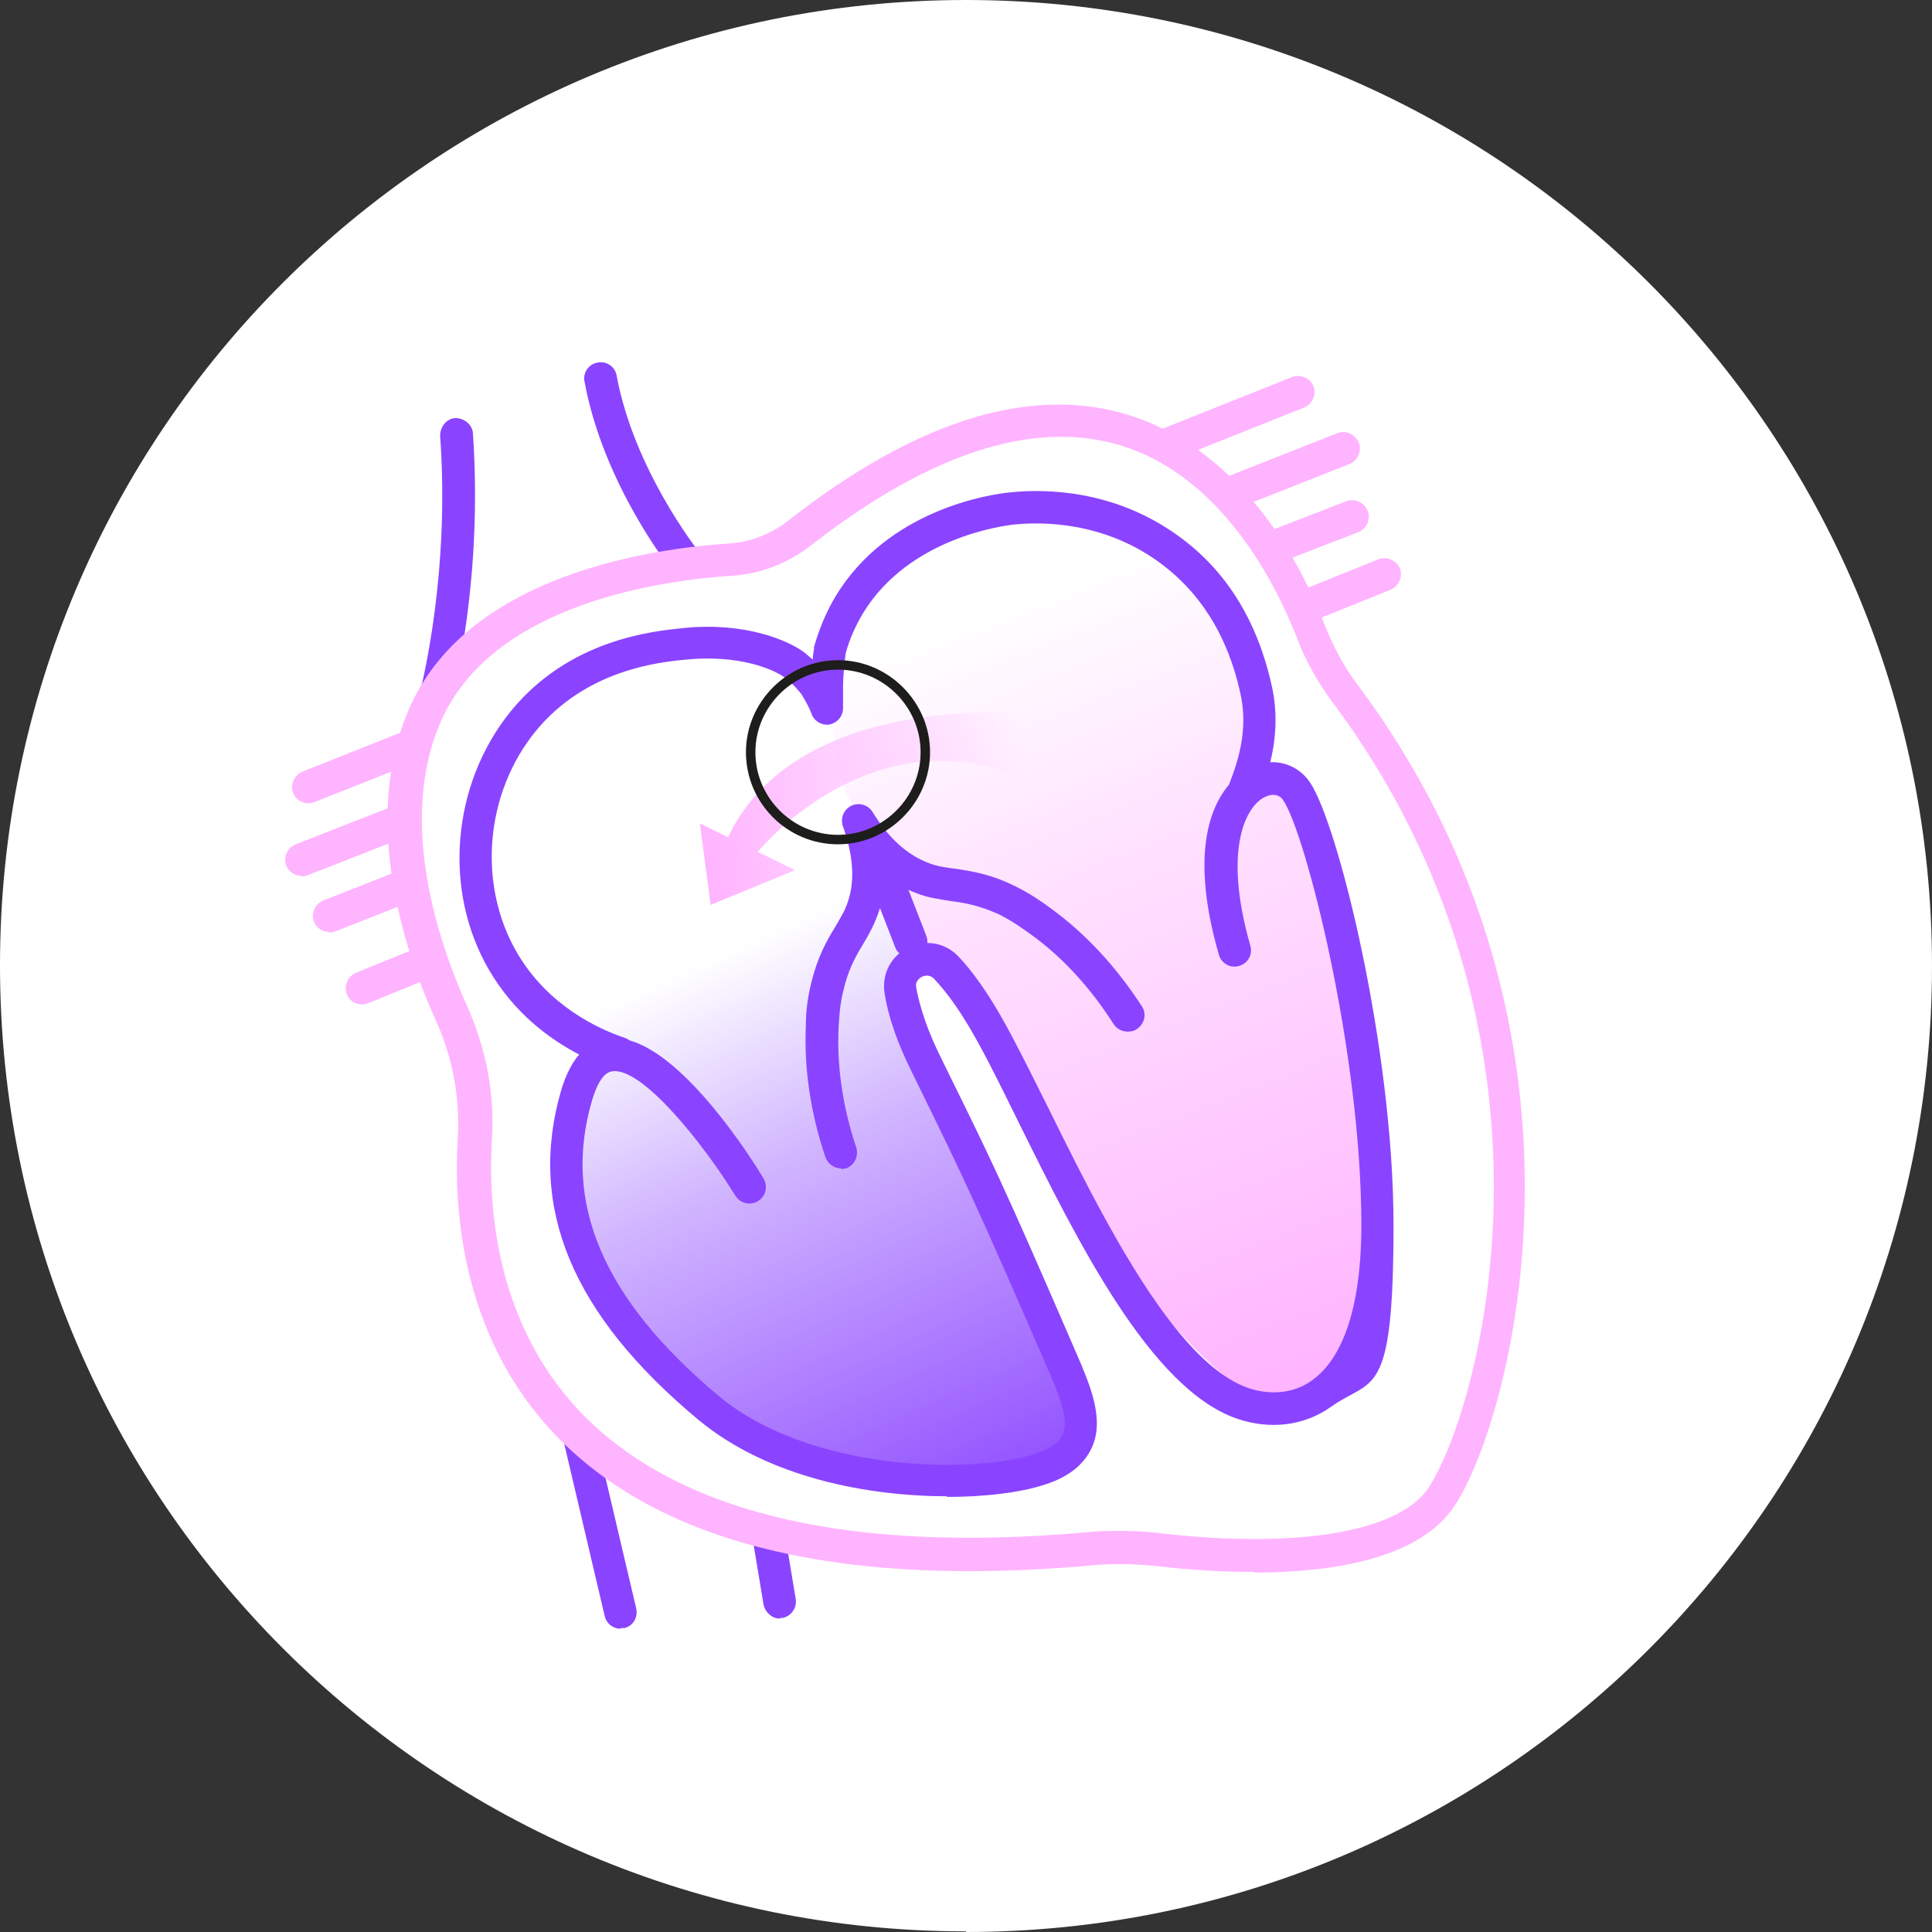 <?xml version="1.0" encoding="UTF-8"?>
<svg xmlns="http://www.w3.org/2000/svg" width="306.4" height="306.4" viewBox="0 0 306.4 306.4">
  <rect x="0" y="0" width="306.4" height="306.4" fill="#333333" stroke="none"/>
  <defs>
    <linearGradient id="a" x1="67.131%" x2="40.595%" y1="111.987%" y2="28.905%">
      <stop offset="0%" stop-color="#8A44FF"></stop>
      <stop offset="20%" stop-color="#8A44FF" stop-opacity=".8"></stop>
      <stop offset="60%" stop-color="#8A44FF" stop-opacity=".4"></stop>
      <stop offset="90%" stop-color="#8A44FF" stop-opacity="0"></stop>
      <stop offset="100%" stop-color="#8A44FF" stop-opacity="0"></stop>
    </linearGradient>
    <linearGradient id="b" x1="65.337%" x2="40.142%" y1="101.018%" y2=".47%">
      <stop offset="0%" stop-color="#FFB4FF"></stop>
      <stop offset="20%" stop-color="#FFB4FF" stop-opacity=".8"></stop>
      <stop offset="60%" stop-color="#FFB4FF" stop-opacity=".4"></stop>
      <stop offset="90%" stop-color="#FFB4FF" stop-opacity="0"></stop>
      <stop offset="100%" stop-color="#FFB4FF" stop-opacity="0"></stop>
    </linearGradient>
    <linearGradient id="c" x1=".457%" x2="102.658%" y1="52.658%" y2="46.292%">
      <stop offset="0%" stop-color="#FFB4FF"></stop>
      <stop offset="20%" stop-color="#FFB4FF" stop-opacity=".8"></stop>
      <stop offset="60%" stop-color="#FFB4FF" stop-opacity=".4"></stop>
      <stop offset="90%" stop-color="#FFB4FF" stop-opacity="0"></stop>
      <stop offset="100%" stop-color="#FFB4FF" stop-opacity="0"></stop>
    </linearGradient>
  </defs>
  <g fill="none">
    <path fill="#FFF" d="M153.2,306.3 C68.6,306.3 0,237.7 0,153.1 C0,68.5 68.6,0 153.2,0 C237.8,0 306.4,68.6 306.4,153.2 C306.4,237.8 237.8,306.4 153.2,306.4 L153.2,306.3 Z"></path>
    <path fill="url(#a)" d="M134.3,116.5 C134.3,116.5 127.5,98.8 103,102.4 C78.5,106 74.3,127.9 74.9,134.7 C75.5,141.5 82.7,159.2 88.4,161.8 C94.1,164.4 94.1,167.5 94.1,167.5 C94.1,167.5 85.2,181 93.1,197.7 C100.9,214.4 116,229.5 127.5,231.6 C139,233.7 156.2,236.8 161.9,234.7 C167.6,232.6 172.8,230.5 172.3,226.9 C171.8,223.3 141.1,160.9 142.9,156.9 C144.7,152.9 145.2,151.3 145.2,151.3 L141,137.8 L134.2,116.4 L134.3,116.5 Z"></path>
    <path fill="url(#b)" d="M133.3,123.8 C133.3,123.8 126.5,94.1 146.8,85.2 C167.1,76.3 188,85.7 195.8,100.3 C203.6,114.9 200.5,122.2 200.5,122.2 C200.5,122.2 207.3,129.5 209.9,137.8 C212.5,146.1 221.9,199.3 217.2,209.2 C212.5,219.1 209.9,226.4 199.5,221.7 C189.1,217 170.8,192.5 163.6,175.9 C156.3,159.2 146.9,150.9 143.3,144.6 C139.7,138.3 133.4,123.8 133.4,123.8 L133.3,123.8 Z"></path>
    <path fill="#8A44FF" d="M94.3,227 L100.9,255.1 C101.2,256.5 100.4,257.9 99,258.2 L98.4,258.2 L98.4,258.3 C97.2,258.3 96.2,257.5 95.9,256.3 L89.3,228.2 C89,226.8 89.8,225.4 91.2,225.1 C92.6,224.8 94,225.6 94.3,227 Z M124.6,244 L126.2,253.6 C126.4,255 125.5,256.3 124.1,256.6 L123.7,256.6 L123.7,256.7 C122.5,256.7 121.4,255.8 121.1,254.5 L119.5,244.9 C119.3,243.5 120.2,242.2 121.6,241.9 C123,241.7 124.3,242.6 124.6,244 Z M186.6,84.8 C194.4,90.3 199.4,98.4 201.7,108.8 C202.729,113.4 202.256,117.597 201.456,120.881 C203.914,120.773 206.226,121.894 207.7,124 C212.2,130.5 221,166.3 221,194.3 C221,222.3 217.7,218.4 211.1,223.1 C206.9,226.1 201.5,226.8 196.2,225 C182.5,220.3 170.9,196.9 161.6,178.1 C158.2,171.2 155.3,165.3 152.8,161.4 C151.3,159 149.7,156.9 148.2,155.3 C147.4,154.4 146.5,154.8 146.2,154.9 C145.9,155.1 145.1,155.6 145.3,156.6 C145.9,159.9 147.2,163.7 149.3,167.9 C152.233,173.833 154.4,178.256 156.381,182.43 L156.74,183.186 C156.978,183.689 157.213,184.189 157.447,184.689 L157.798,185.44 L158.148,186.191 L158.498,186.945 C161.645,193.754 164.864,201.127 170.7,214.6 C172.8,219.5 175.3,225.1 173.1,229.7 C171.8,232.4 169.3,234.4 165.2,235.6 C161.7,236.7 156.3,237.4 150.1,237.4 L150.3,237.3 C137.8,237.3 121.9,234.4 110.8,225.2 C90.7,208.5 83.6,191.4 89,172.9 C89.72,170.499 90.671,168.606 91.852,167.242 C87.133,164.783 81.57,160.677 77.6,153.9 C70.2,141.3 71.6,124.4 81,112.8 C90.3,101.4 103.5,100.1 108.4,99.6 C118.2,98.6 125.1,101.6 127.6,103.5 C128.1,103.9 128.5,104.3 128.9,104.6 C128.9,104 129,103.5 129.1,102.9 L129.1,102.6 C129.9,99.8 131,97.1 132.5,94.6 C140.8,80.8 157,78.4 160.1,78.1 C165.6,77.5 176.5,77.6 186.6,84.8 Z M160.7,83.2 C159,83.4 144.2,85.3 136.9,97.2 C135.7,99.2 134.7,101.4 134.1,103.7 C133.9,105.5 133.7,107.2 133.7,109 L133.7,112.3 C133.7,113.6 132.8,114.6 131.6,114.9 C130.4,115.1 129.1,114.4 128.7,113.2 C128.3,112.1 127.7,111.1 127.1,110.1 C127.1,110.1 126,108.6 124.5,107.5 C122.7,106.1 117.1,103.8 108.9,104.6 C104.5,105 93,106.2 85,115.9 C76.9,125.8 75.7,140.3 82,151.1 C86.9,159.5 94.9,163.2 99.1,164.6 C99.376,164.699 99.625,164.832 99.843,164.994 C108.87,167.569 118.968,183.347 121.1,186.9 C121.8,188.1 121.5,189.7 120.2,190.5 C119,191.2 117.4,190.9 116.6,189.6 C111.5,181.3 101.8,169.2 97.1,169.9 C95.5,170.1 94.5,172.5 93.9,174.5 C89.1,190.8 95.7,206.1 114,221.4 C128.3,233.3 153.6,233.8 163.8,230.7 C166.3,229.9 167.9,228.9 168.5,227.6 C169.6,225.2 168,221.3 166,216.7 C160.395,203.814 157.205,196.526 154.187,189.963 L153.864,189.262 C153.757,189.029 153.65,188.797 153.542,188.565 L153.015,187.431 L152.663,186.677 C152.604,186.551 152.545,186.425 152.486,186.299 L152.13,185.543 C150.047,181.121 147.807,176.521 144.7,170.2 C142.4,165.6 140.9,161.4 140.3,157.6 C139.89,155.143 140.756,152.753 142.621,151.199 C142.357,150.955 142.141,150.652 142,150.3 L139.559,144.01 C139.508,144.175 139.455,144.338 139.4,144.5 C138.7,146.6 137.8,148.2 136.9,149.7 L136.737,149.972 L136.415,150.516 C135.406,152.244 134.491,154.05 133.8,156.9 C133.2,159.3 133.1,161.1 133,162.9 C132.7,169 133.6,175.4 135.8,182 C136.2,183.4 135.5,184.8 134.2,185.3 C133.9,185.3 133.7,185.4 133.4,185.4 L133.4,185.3 C132.3,185.3 131.3,184.6 130.9,183.5 C128.5,176.4 127.5,169.3 127.8,162.6 C127.8,160.8 128,158.5 128.7,155.7 C129.7,151.7 131.1,149.2 132.4,147.1 C133.2,145.7 134,144.5 134.5,142.9 C135.6,139.6 135.3,135.6 133.7,131.1 C133.613,130.873 133.562,130.639 133.545,130.406 C133.452,129.453 133.87,128.472 134.8,127.9 C136,127.2 137.6,127.5 138.4,128.8 C140.9,132.9 143.8,135.5 147.1,136.8 C148.6,137.4 150,137.6 151.7,137.8 C154.2,138.2 157,138.6 160.7,140.4 C163.4,141.7 165.2,143 166.7,144.1 C172.2,148.1 177,153.3 181.1,159.6 C181.9,160.8 181.5,162.4 180.3,163.2 C179.9,163.5 179.4,163.6 178.9,163.6 L178.8,163.6 C178,163.6 177.1,163.2 176.6,162.4 C172.9,156.6 168.5,151.8 163.5,148.2 C162.1,147.2 160.6,146.1 158.4,145 C155.3,143.6 153.1,143.2 150.8,142.9 C149,142.6 147.2,142.4 145.2,141.6 C144.82,141.453 144.444,141.294 144.073,141.121 L146.9,148.4 C147.045,148.777 147.097,149.17 147.065,149.553 C148.932,149.54 150.745,150.316 152.1,151.8 C153.8,153.6 155.5,155.9 157.2,158.6 C159.213,161.774 161.466,166.147 164.004,171.208 L165.298,173.794 C165.627,174.454 165.961,175.123 166.3,175.8 C168.988,181.24 171.993,187.315 175.221,193.196 L175.829,194.296 C182.543,206.368 190.178,217.394 197.9,220.1 C199.6,220.7 204.1,221.8 208.1,218.9 C211.6,216.4 215.9,210.1 215.9,194.3 C215.9,166.7 207,132 203.5,126.9 C202.9,126 201.8,125.8 200.6,126.4 C197.8,127.7 193.8,134.3 198.3,150 C198.7,151.4 197.9,152.8 196.5,153.2 C195.1,153.6 193.7,152.8 193.3,151.4 C188.759,135.645 191.886,127.984 194.931,124.412 C194.95,124.341 194.973,124.27 195,124.2 C196.1,121.3 198.1,116 196.7,109.9 C194.7,100.8 190.3,93.8 183.6,89 C174.9,82.8 165.5,82.7 160.7,83.2 Z M72.2,66.3 C73.6,66.3 74.9,67.3 75,68.7 C76.6,91.6 72,109.5 71.8,110.2 C71.5,111.4 70.4,112.1 69.3,112.1 L69.4,112.2 L68.7,112.2 C67.3,111.8 66.5,110.4 66.8,109 L66.805,108.967 C66.982,108.09 71.368,90.66 69.8,69.1 C69.8,67.7 70.8,66.4 72.2,66.3 Z M97.8,59.6 C100.544,74.398 110.491,87.083 110.982,87.679 L111,87.7 C111.9,88.8 111.7,90.4 110.6,91.3 C110.1,91.7 109.5,91.9 109,91.9 L108.9,91.9 C108.1,91.9 107.4,91.6 106.9,90.9 C106.4,90.3 95.7,76.9 92.7,60.5 C92.4,59.1 93.4,57.7 94.8,57.5 C96.2,57.2 97.6,58.2 97.8,59.6 Z"></path>
    <path fill="#FFB4FF" d="M208.3,61.2 C208.8,62.5 208.2,64 206.9,64.6 L189.983,71.351 C191.612,72.512 193.28,73.871 194.953,75.462 L212.1,68.7 C213.4,68.2 214.9,68.8 215.5,70.2 C216,71.5 215.4,73 214,73.6 L198.825,79.584 C199.938,80.906 201.042,82.344 202.125,83.908 L213.5,79.5 C214.8,79 216.3,79.6 216.9,81 C217.4,82.3 216.8,83.8 215.4,84.4 L204.987,88.435 C205.845,89.921 206.683,91.5 207.495,93.178 L218.6,88.7 C219.9,88.2 221.4,88.8 222,90.1 C222.5,91.4 221.9,92.9 220.6,93.5 L209.613,97.93 C209.811,98.413 210.007,98.903 210.2,99.4 C211.5,102.6 213.1,105.6 215,108.2 C257.4,164.5 239,227.6 230.2,239.5 C224.4,247.3 211.1,249.4 198.8,249.4 L199,249.3 C193.4,249.3 188.1,248.9 183.7,248.4 C180,248 176.3,247.9 172.7,248.3 C134.2,251.7 106.2,245.2 89.5,229 C73.2,213.2 71.9,191.9 72.6,180.6 C73,174.2 71.8,167.7 69.1,161.8 C68.3,160.025 67.447,157.991 66.611,155.755 L58.4,159.1 C58.1,159.2 57.8,159.3 57.4,159.3 C56.4,159.3 55.4,158.7 55,157.7 C54.5,156.4 55.1,154.9 56.4,154.3 L64.921,150.828 C64.23,148.611 63.591,146.263 63.055,143.823 L53.2,147.7 C52.9,147.8 52.6,147.9 52.3,147.9 L52.2,147.8 C51.2,147.8 50.2,147.2 49.8,146.2 C49.3,144.9 49.9,143.4 51.3,142.8 L62.094,138.553 C61.87,136.989 61.697,135.4 61.588,133.796 L48.8,138.8 C48.5,138.9 48.2,139 47.9,139 L47.8,138.9 C46.8,138.9 45.8,138.3 45.4,137.3 C44.9,136 45.5,134.5 46.9,133.9 L61.484,128.193 C61.548,126.258 61.721,124.316 62.022,122.382 L49.9,127.2 C49.6,127.3 49.3,127.4 48.9,127.4 C47.9,127.4 46.9,126.8 46.5,125.8 C46,124.5 46.6,123 47.9,122.4 L63.458,116.216 C63.939,114.692 64.516,113.184 65.2,111.7 C74.8,91 103.6,87 115.5,86.2 C119,86 122.3,84.7 125.1,82.5 C144.9,67 162.7,61.3 177.9,65.5 C179.747,66.008 181.957,66.788 184.381,67.988 L204.9,59.8 C206.2,59.3 207.7,59.9 208.3,61.2 Z M129.177,86.053 L128.6,86.5 C125,89.3 120.7,91 116.2,91.3 C105.2,92 78.7,95.6 70.2,113.8 C62.8,129.7 69.5,149.4 74.1,159.6 C77.1,166.3 78.5,173.6 78,180.8 C77.4,191.2 78.5,210.8 93.3,225.2 C108.9,240.3 135.5,246.3 172.4,243 C173.857,242.829 175.388,242.804 176.929,242.801 L177.618,242.8 L178.458,242.805 C180.452,242.828 182.387,242.938 184.4,243.2 C205.7,245.6 221.4,243 226.3,236.3 C229.6,231.8 236.5,214.6 236.9,190.2 C237.2,170.2 233,140.3 211.2,111.2 C209,108.2 207.1,104.9 205.7,101.2 C202.7,93.5 194,75.1 176.9,70.4 C163.442,66.739 147.437,71.988 129.177,86.053 Z"></path>
    <path fill="url(#c)" d="M115.5,132.8 L111,130.6 L112.7,143.5 L126.1,138 L120.2,135.1 C121,134.1 139.9,111.6 165.3,124.8 L166.9,113.4 C166.9,113.4 127.2,108.2 115.5,132.7 L115.5,132.8 Z"></path>
    <path fill="#1D1D1B" d="M132.9,133.9 C124.8,133.9 118.3,127.3 118.3,119.3 C118.3,111.3 124.9,104.7 132.9,104.7 C140.9,104.7 147.5,111.3 147.5,119.3 C147.5,127.3 140.9,133.9 132.9,133.9 Z M132.9,106.2 C125.7,106.2 119.8,112.1 119.8,119.3 C119.8,126.5 125.7,132.4 132.9,132.4 C140.1,132.4 146,126.5 146,119.3 C146,112.1 140.1,106.2 132.9,106.2 Z"></path>
  </g>
</svg>
